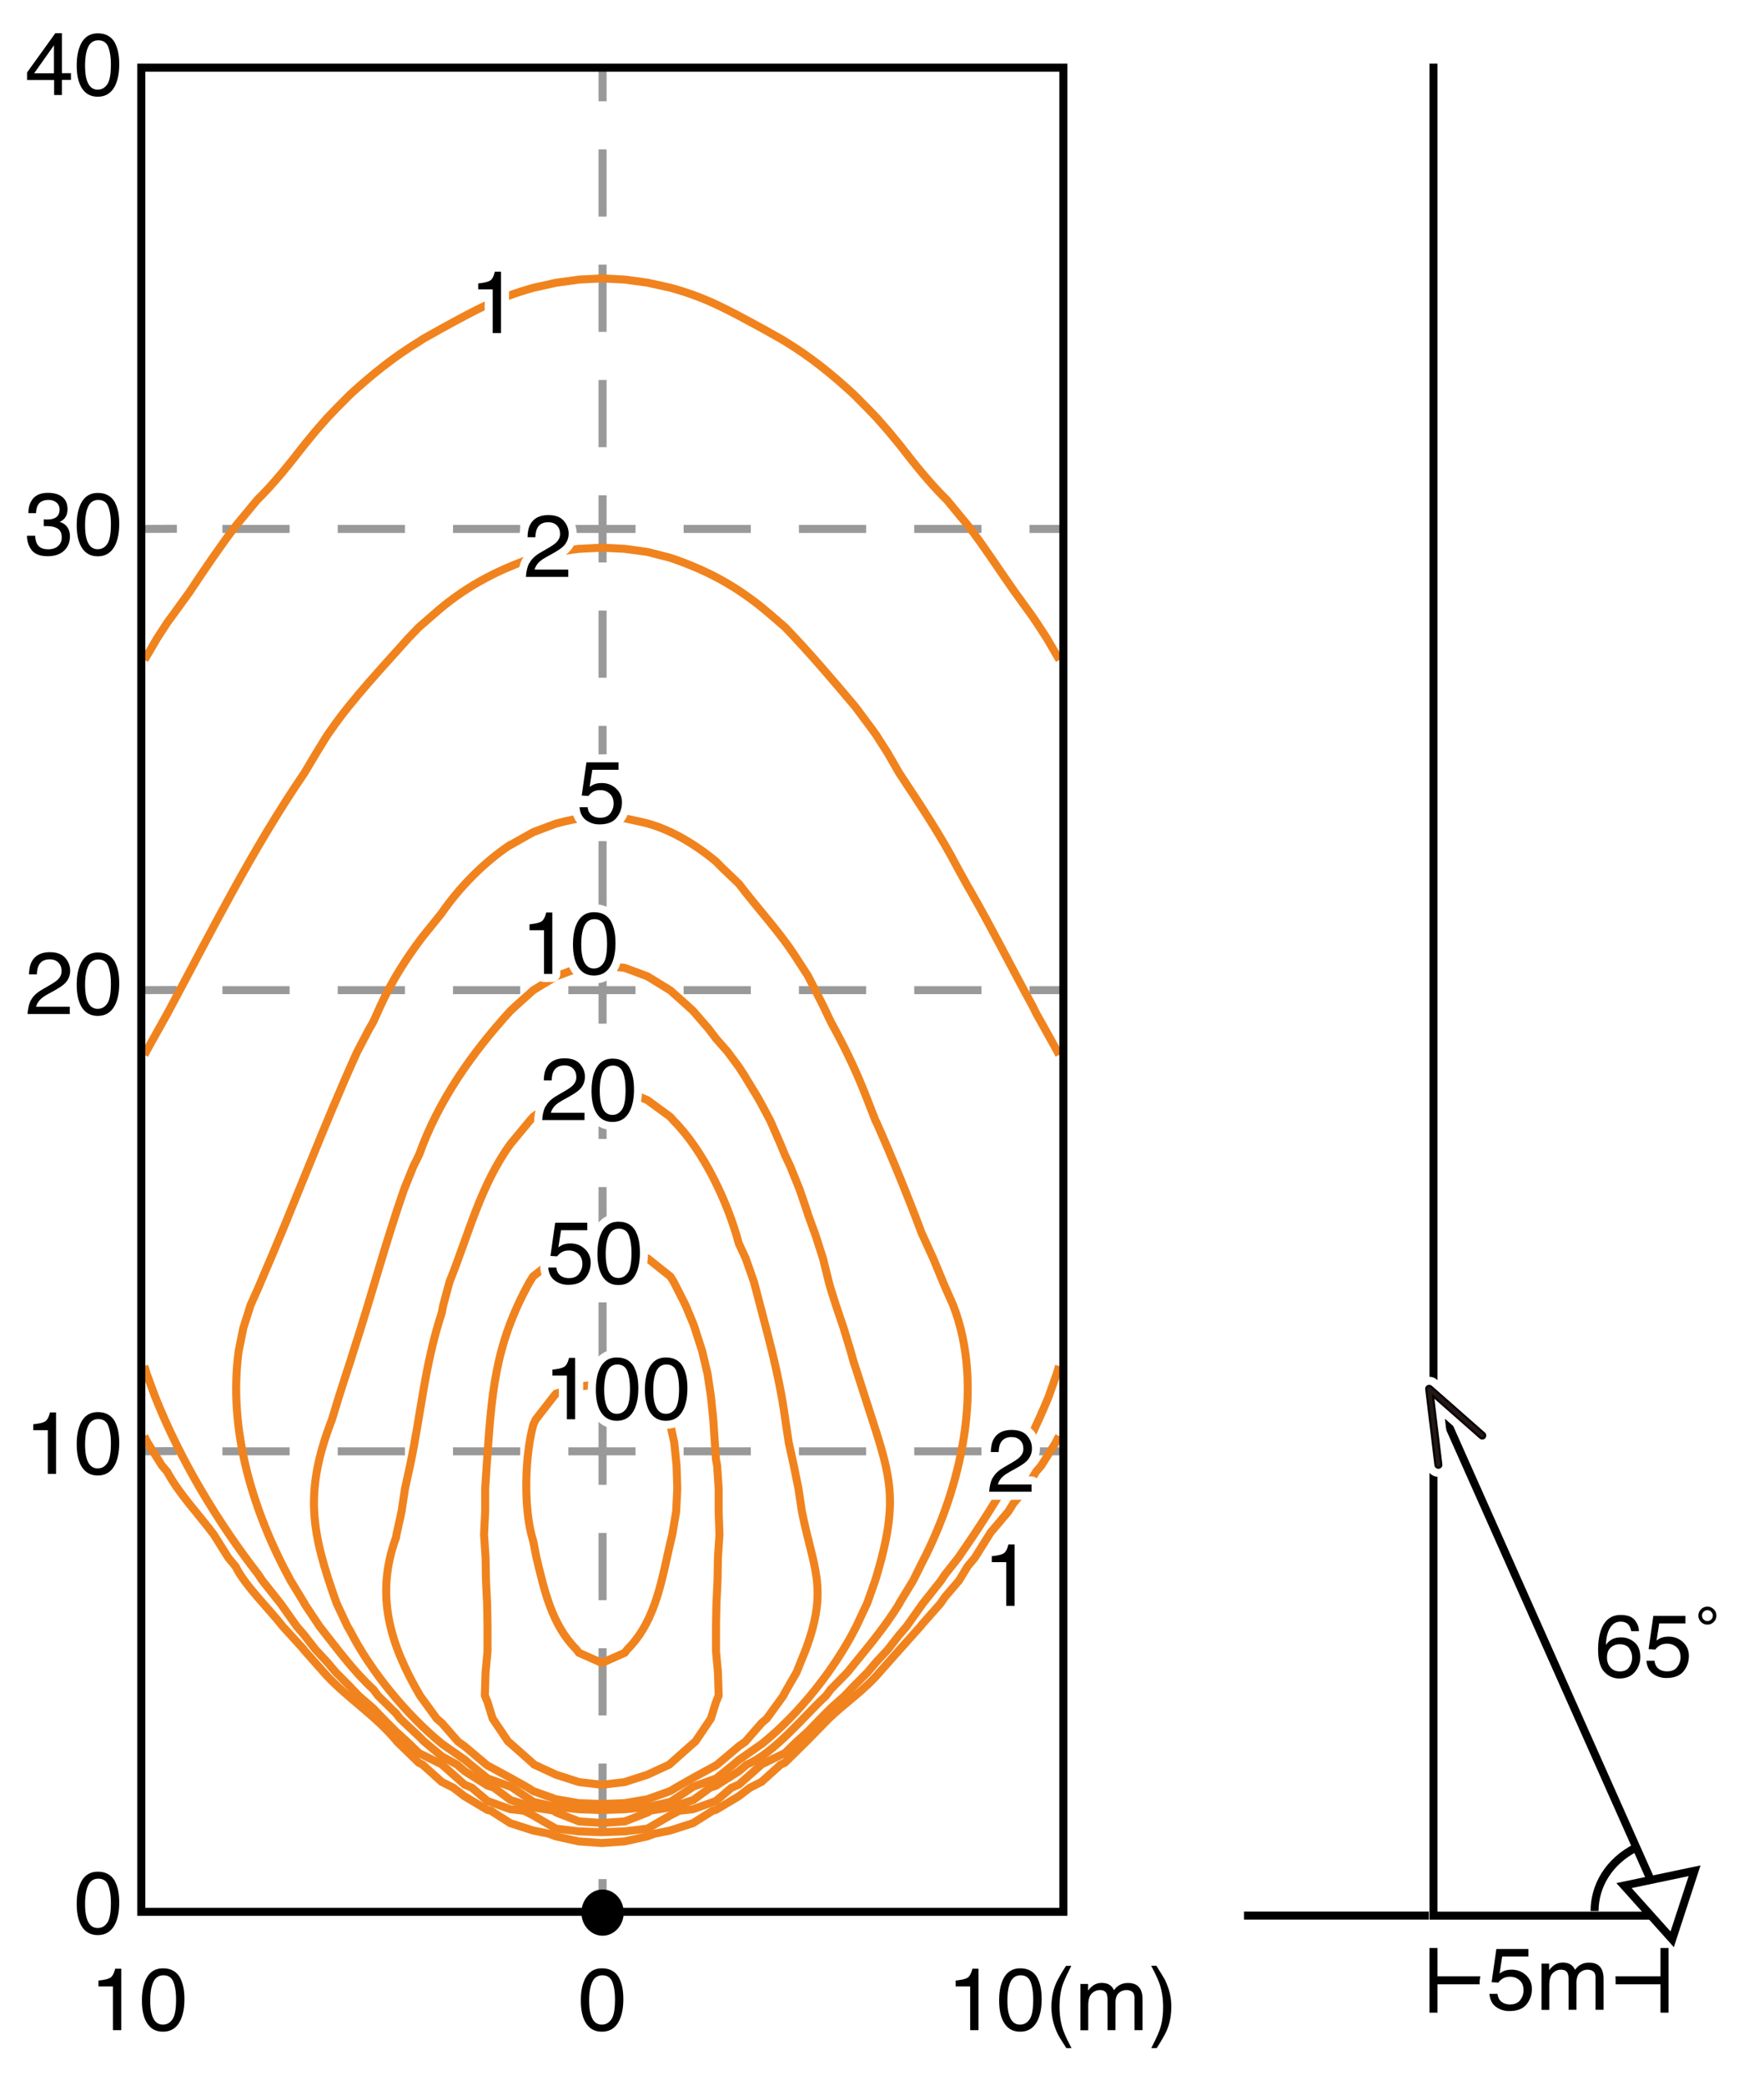 <svg xmlns="http://www.w3.org/2000/svg" id="a" viewBox="0 0 220 260"><defs><style>.b,.d,.f{stroke-linecap:round;stroke-linejoin:round}.b,.d,.h{fill:#fff}.b,.d{stroke:#fff}.b{stroke-width:3px}.f,.j,.k,.l,.n{fill:none}.k{stroke:#000}.k,.l,.n{stroke-miterlimit:10}.j{stroke:#f0831e;stroke-miterlimit:2.38}.d{stroke-width:2px}.f{stroke:#231815;stroke-width:.5px}.l,.n{stroke:#999}.n{stroke-dasharray:8.38 6}</style></defs><path d="M0 0h220v260H0z" class="h"/><path d="M75.15 8.44v4.19" class="l"/><path d="M75.15 18.63v212.73" style="stroke-dasharray:8.38 6;stroke:#999;stroke-miterlimit:10;fill:none"/><path d="M75.15 234.36v4.18" class="l"/><path d="M27.74 65.97H132.5M27.74 123.49H132.5M27.74 181.01H132.5" class="n"/><path d="m17.62 65.97 4.44-.02M17.62 123.49l4.44-.02M17.62 181.01l4.44-.03" class="l"/><path d="m69.01 174.2.34-.39 2.85-.88 2.85-.34 2.85.34 2.85.88.34.39 2.22 2.86.29.63.49 2.23.29 2.86.09 2.87-.14 2.86-.48 2.87c-1.24 4.93-1.82 10.56-5.6 14.32l-.34.44-2.85 1.26-2.85-1.26-.34-.44c-3.07-3.09-3.99-7.38-4.97-11.46l-.39-1.99-.24-.87c-.96-3.88-.79-9.83.24-13.69l.29-.63 2.22-2.86Z" class="j"/><path d="m69.35 156.97 2.85-1.26 2.85-.43 2.85.43 2.85 1.26h.05l2.8 2.23.43.68 1.45 2.86.97 2.33.19.54.92 2.86.68 2.86.43 2.87.29 2.86.19 2.87.14 2.08.15.78.19 2.87v2.86l.1 2.87-.19 2.86-.05 2.86-.14 2.86-.05 2.67v3.35l.24 2.57.09 2.91-.34.83-.63 2.04-1.93 2.86-.29.24-2.85 2.53-.09.1-2.75 1.27-2.85.92-2.85.34-2.85-.34-2.85-.92-2.75-1.27-.09-.1-2.85-2.53-.29-.24-1.93-2.86-.63-2.04-.34-.83.09-2.91.24-2.57v-3.35l-.05-2.67-.14-2.86-.05-2.86-.19-2.86.14-2.87v-2.86l.19-2.87c.62-8.91.93-14.91 5.36-22.92l.43-.68 2.85-2.23Z" class="j"/><path d="m70.08 136.92 2.12-.92 2.85-.39 2.85.39 2.17.92.68.29 2.85 2.09.43.49c3.75 3.77 6.76 10.21 8.11 15.29l.87 1.89 1.02 2.91c1.51 5.87 3.08 11.08 3.91 17.18l.43 2.87.63 2.86.58 2.87.43 2.86c1.42 7.12 3.33 9.5.49 17.19l-1.16 2.87-1.45 2.52-.19.39-2.08 2.86-.63.54-2.03 2.33-.82.58-2.7 2.28-.15.1-2.85 1.55-2.12 1.21-.73.44-2.85 1.02-2.85.49-2.85.1-2.85-.1-2.85-.49-2.85-1.02-.68-.44-2.17-1.21-2.85-1.55-.14-.1-2.7-2.28-.82-.58-2.03-2.33-.63-.54-2.08-2.86c-3.7-6.34-5.66-12.47-2.99-19.76l.05-.34.63-2.87.43-2.86.63-2.87c1.4-6.63 1.8-12.47 3.96-19.08l.19-.97.77-2.86c2.35-5.82 3.87-12.08 7.63-17.23l2.37-2.86.43-.49 2.85-2.09.73-.29Z" class="j"/><path d="m68 122.6 1.35-.83 2.85-1.06 2.85-.29 2.85.29 2.85 1.06 1.35.83 1.5.92 2.17 1.94.68.63 1.93 2.23.92 1.21 1.45 1.65 1.4 1.89.63.97 1.74 2.86.48.87 1.06 1.99 1.25 2.86.58 1.41.68 1.46 1.16 2.87.97 2.86.05.19.97 2.67.92 2.87.72 2.91.24.87.63 1.99.97 2.87.87 2.86.39 1.4.48 1.46.92 2.87c3.09 9.7 4.54 12.32 1.3 22.92l-1.01 2.86-1.35 2.87c-2.68 5.33-7.13 10.93-11.78 14.66l-2.85 1.99-.68.58-2.17 1.75-2.85 1.02-.15.1-2.7 1.8-2.85.63-2.85.29-2.85.1-2.85-.1-2.85-.29-2.85-.63-2.66-1.8-.19-.1-2.85-1.02-2.17-1.75-.68-.58-2.85-1.99c-4.38-3.58-8.88-9.04-11.45-14.08l-.34-.58-1.35-2.87c-3.17-8.87-4.08-13.86-.58-22.92l.87-2.86.92-2.87.48-1.46.44-1.4c2.17-6.68 3.97-13.46 6.28-20.1l1.16-2.87.72-1.46c2.42-6.79 6.6-12.69 11.4-17.96l.68-.63 2.17-1.94 1.5-.92Z" class="j"/><path d="m70.17 102.5 2.03-.44 2.85-.24 2.85.24 2.03.44c3.35.7 6.74 2.76 9.37 4.95l.82.83 2.03 1.94c2.45 3.24 5.22 6.13 7.34 9.52l1.26 1.94.48.93 1.45 2.86.92 1.94c1.79 3.26 3.15 6.07 4.49 9.52l1.11 2.86.09.14c1.94 4.36 4.04 9.51 5.7 13.98l.1.19 1.31 2.87 1.45 3.5 1.01 2.28c3.96 10.14.97 22.86-3.86 32.14l-1.11 2.23-1.74 2.86v.05c-1.88 3.06-4.22 5.77-6.47 8.55l-2.08 2.13-.58.78c-2.71 2.51-6.51 7.22-9.9 8.59l-.97.83-2.85 1.8-.72.24-2.12 1.55-2.85.92-2.46.39-.38.24-2.85 1.12-2.85.19-2.85-.19-2.85-1.12-.34-.24-2.51-.39-2.85-.92-2.08-1.55-.77-.24-2.85-1.8-.97-.83-1.88-1.02-2.22-1.85-.63-.63-2.37-2.23-.48-.63-2.27-2.23-.58-.78c-2.53-2.33-4.59-5.18-6.71-7.86l-1.88-2.82v-.05l-1.74-2.86c-4.7-8.61-7.81-18.76-6.47-28.64l.58-2.86.91-2.87 1.02-2.28.24-.58c4.13-9.51 7.74-19.24 12.02-28.69l1.5-2.86.53-.92.87-1.94c1.42-3.12 3.16-5.86 5.22-8.59l2.31-2.86.15-.2c2.2-3.18 5.28-6.32 8.5-8.45h.05l2.85-1.6 2.85-1.07.82-.2Z" class="j"/><path d="m132.08 170.37-.29.97-1.01 2.87c-3.11 7.54-6.63 13.39-11.25 20.05l-1.69 2.14-.48.73-2.27 2.86-.1.14-1.93 2.72-.92 1.07-1.4 1.8-1.45 1.56-1.11 1.31-1.74 1.75-1.11 1.17-1.74 1.55-1.3 1.31-1.55 1.6-1.4 1.26-1.45 1.41-2.9 1.41-.05.05-2.8 2.48-.92.39-1.93 1.65-2.85 1.02-1.74.2-1.11.58-2.85 1.65-2.85.34-2.85.1-2.85-.1-2.85-.34-2.85-1.65-1.11-.58-1.74-.2-2.85-1.02-1.93-1.65-.92-.39-2.8-2.48-.05-.05-2.85-1.41-1.45-1.41-1.4-1.26-1.59-1.6-1.26-1.31-1.79-1.55-1.11-1.17-1.74-1.75-1.11-1.31-1.45-1.56-1.4-1.8-.92-1.07-1.93-2.72-.1-.14-2.27-2.86-.48-.73c-5.17-6.66-9.76-14.33-12.89-22.19l-1.06-2.87-.29-.97M18.02 131.58l.19-.39 1.59-2.86 1.06-1.9c5.45-10.15 10.59-20.5 17.09-30l1.5-2.52 1.35-2.19.48-.68c2.66-3.85 6.51-7.92 9.66-11.46l1.31-1.36 1.74-1.51c3.69-3.32 7.83-5.56 12.51-7.14l2.85-.73 2.85-.39 2.85-.14 2.85.14 2.85.39 2.85.73c4.35 1.48 7.8 3.28 11.4 6.17l1.16.97 1.74 1.51c3.07 3.19 5.94 6.56 8.79 9.95l2.13 2.86.48.68 1.4 2.19 1.45 2.52c2.55 3.86 5.16 7.74 7.29 11.85l1.26 2.28.34.58c2.69 4.68 5.12 9.58 7.73 14.32l.48.97 1.06 1.9 1.59 2.86.19.39" class="j"/><path d="m132.08 179.11-.43.83-1.79 2.86-.63.73-1.3 2.14-1.55 1.84-.63 1.02-2.22 2.62-.15.25-1.79 2.86-.92 1.11-1.06 1.75-1.79 2.09-.53.78-2.32 2.62-.19.25-2.56 2.86-.09.1-2.46 2.77c-1.85 2.19-4.28 3.8-6.33 5.78l-2.61 2.67-.19.19-2.66 2.62-.53.24-2.37 2.14-1.45.73-1.4 1.07-2.85 1.7-.39.1-2.46 1.55-2.85.92-1.93.39-.92.34-2.85.63-2.85.2-2.85-.2-2.85-.63-.92-.34-1.93-.39-2.85-.92-2.42-1.55-.43-.1-2.85-1.7-1.4-1.07-1.45-.73-2.37-2.14-.48-.24-2.7-2.62-.15-.19c-2.55-3.05-5.87-5.14-8.59-8.01l-.39-.44-2.46-2.77-.05-.1-2.61-2.86c-1.62-2.09-4.75-5.13-5.89-7.48l-.92-1.11-1.79-2.86c-1.94-2.61-4.27-4.98-5.84-7.87l-.63-.73-1.79-2.86-.43-.83M18.02 82.3l1.59-2.72 1.26-1.94.68-.92 2.08-2.87c1.86-2.8 3.76-5.62 5.8-8.3l.24-.29 2.37-2.87c2.18-2.14 4.07-4.53 5.94-6.94l1.4-1.7 1.45-1.65 1.16-1.21 1.69-1.7c2.73-2.49 5.43-4.68 8.6-6.6l.43-.29 2.42-1.36c4.21-2.29 6.8-3.76 11.4-5.05l2.85-.63 2.85-.39 2.85-.15 2.85.15 2.85.39 2.85.63c4.55 1.25 7.24 2.81 11.4 5.05l2.42 1.36.48.29c3.16 1.93 5.84 4.09 8.55 6.6l1.69 1.7 1.16 1.21 1.45 1.65 1.4 1.7c1.87 2.41 3.76 4.8 5.94 6.94l2.37 2.87.24.29c2.08 2.7 3.88 5.53 5.84 8.3l2.08 2.87.63.92 1.26 1.94 1.59 2.72" class="j"/><path d="M78.12 175.66c.3-.44.45-1.27.45-2.48 0-.87-.11-1.59-.32-2.16-.21-.56-.63-.85-1.25-.85-.57 0-.99.27-1.25.8s-.4 1.32-.4 2.37c0 .78.08 1.41.25 1.89.26.73.7 1.09 1.32 1.09.5 0 .9-.22 1.2-.67Z" class="h"/><path d="M68.89 171.56v-.74c.7-.07 1.19-.18 1.46-.34s.48-.54.62-1.13h.76v7.66H70.7v-5.45h-1.81ZM79.09 170.54c.34.63.52 1.5.52 2.6 0 1.05-.16 1.91-.47 2.59-.45.98-1.19 1.47-2.21 1.47-.92 0-1.61-.4-2.06-1.2-.38-.67-.56-1.57-.56-2.7 0-.87.11-1.62.34-2.25.42-1.17 1.19-1.75 2.29-1.75 1 0 1.72.41 2.16 1.23Zm-.97 5.13c.3-.44.45-1.27.45-2.48 0-.87-.11-1.59-.32-2.16-.22-.56-.63-.85-1.25-.85-.57 0-.99.27-1.25.8s-.4 1.32-.4 2.37c0 .78.08 1.41.25 1.89.26.73.7 1.09 1.32 1.09.5 0 .9-.22 1.2-.67ZM85.21 170.54c.34.63.52 1.5.52 2.6 0 1.05-.16 1.91-.47 2.59-.45.98-1.19 1.47-2.21 1.47-.92 0-1.61-.4-2.06-1.2-.38-.67-.56-1.57-.56-2.7 0-.87.11-1.62.34-2.25.42-1.17 1.19-1.75 2.29-1.75 1 0 1.72.41 2.16 1.23Zm-.97 5.13c.3-.44.45-1.27.45-2.48 0-.87-.11-1.59-.32-2.16-.22-.56-.63-.85-1.25-.85-.57 0-.99.27-1.25.8s-.4 1.32-.4 2.37c0 .78.08 1.41.25 1.89.26.73.7 1.09 1.32 1.09.5 0 .9-.22 1.2-.67Z" class="d"/><path d="M78.31 158.73c.3-.44.45-1.27.45-2.48 0-.87-.11-1.59-.32-2.16-.21-.56-.63-.85-1.25-.85-.57 0-.99.27-1.25.8s-.4 1.32-.4 2.37c0 .78.08 1.41.25 1.89.26.73.7 1.09 1.32 1.09.5 0 .9-.22 1.2-.67Z" class="h"/><path d="M69.39 158.11c.06.55.32.93.77 1.14.23.11.49.16.79.16.57 0 1-.18 1.27-.55s.41-.77.41-1.21c0-.54-.16-.95-.49-1.25-.33-.29-.72-.44-1.18-.44-.33 0-.62.06-.86.19s-.44.31-.61.54l-.84-.05.59-4.14h4v.93h-3.27l-.33 2.14c.18-.14.35-.24.51-.31.29-.12.62-.18.99-.18.71 0 1.3.23 1.79.68.49.45.74 1.03.74 1.73s-.22 1.37-.67 1.92c-.45.55-1.17.83-2.15.83-.63 0-1.18-.18-1.66-.53-.48-.35-.75-.89-.81-1.62h1ZM79.29 153.61c.34.63.52 1.5.52 2.6 0 1.05-.16 1.91-.47 2.59-.45.98-1.19 1.47-2.21 1.47-.92 0-1.61-.4-2.06-1.2-.38-.67-.56-1.57-.56-2.7 0-.87.11-1.62.34-2.25.42-1.17 1.19-1.75 2.29-1.75 1 0 1.72.41 2.16 1.23Zm-.98 5.12c.3-.44.45-1.27.45-2.48 0-.87-.11-1.59-.32-2.16-.22-.56-.63-.85-1.25-.85-.57 0-.99.27-1.25.8s-.4 1.32-.4 2.37c0 .78.08 1.41.25 1.89.26.73.7 1.09 1.32 1.09.5 0 .9-.22 1.2-.67Z" class="d"/><path d="M77.57 138.39c.3-.44.45-1.27.45-2.48 0-.87-.11-1.59-.32-2.16-.21-.56-.63-.85-1.25-.85-.57 0-.99.27-1.25.8s-.4 1.32-.4 2.37c0 .78.08 1.41.25 1.89.26.73.7 1.09 1.32 1.09.5 0 .9-.22 1.2-.67Z" class="h"/><path d="M68.05 138c.24-.49.7-.94 1.39-1.34l1.03-.6c.46-.27.79-.5.97-.69.29-.3.44-.64.44-1.02 0-.45-.13-.8-.4-1.07s-.63-.4-1.07-.4c-.66 0-1.12.25-1.38.75-.14.27-.21.64-.23 1.12h-.98c.01-.67.13-1.22.37-1.64.42-.74 1.16-1.12 2.22-1.12.88 0 1.52.24 1.93.71.41.48.61 1.01.61 1.59 0 .62-.22 1.14-.65 1.58-.25.25-.7.56-1.35.92l-.74.41c-.35.19-.63.38-.83.55-.36.31-.58.66-.68 1.04h4.2v.91h-5.28c.04-.66.17-1.24.41-1.73ZM78.55 133.27c.34.63.52 1.5.52 2.6 0 1.05-.16 1.91-.47 2.59-.45.98-1.19 1.47-2.21 1.47-.92 0-1.61-.4-2.06-1.2-.38-.67-.56-1.57-.56-2.7 0-.87.11-1.62.34-2.25.42-1.17 1.19-1.75 2.29-1.75 1 0 1.72.41 2.16 1.23Zm-.98 5.12c.3-.44.45-1.27.45-2.48 0-.87-.11-1.59-.32-2.16-.22-.56-.63-.85-1.25-.85-.57 0-.99.27-1.25.8s-.4 1.32-.4 2.37c0 .78.08 1.41.25 1.89.26.73.7 1.09 1.32 1.09.5 0 .9-.22 1.2-.67ZM66.04 116.02v-.74c.7-.07 1.19-.18 1.46-.34.28-.16.48-.54.62-1.13h.76v7.66h-1.03v-5.45h-1.81ZM76.24 115.01c.34.63.52 1.5.52 2.6 0 1.05-.16 1.91-.47 2.59-.45.98-1.19 1.47-2.21 1.47-.92 0-1.61-.4-2.06-1.2-.38-.67-.56-1.57-.56-2.7 0-.87.11-1.62.34-2.25.42-1.17 1.19-1.75 2.29-1.75 1 0 1.72.41 2.16 1.23Zm-.98 5.12c.3-.44.45-1.27.45-2.48 0-.87-.11-1.59-.32-2.16-.22-.56-.63-.85-1.25-.85-.57 0-.99.27-1.25.8-.26.54-.4 1.32-.4 2.37 0 .78.08 1.41.25 1.89.26.73.7 1.09 1.32 1.09.5 0 .9-.22 1.2-.67ZM73.29 100.69c.06.55.32.93.77 1.14.23.11.49.16.79.16.57 0 1-.18 1.27-.55s.41-.77.41-1.21c0-.54-.16-.95-.49-1.25-.33-.29-.72-.44-1.18-.44-.33 0-.62.06-.86.19s-.44.31-.61.54l-.84-.05.59-4.14h4v.93h-3.27l-.33 2.14c.18-.14.35-.24.51-.31.29-.12.62-.18.99-.18.71 0 1.3.23 1.79.68s.74 1.03.74 1.73-.22 1.37-.67 1.92c-.45.56-1.17.83-2.15.83-.63 0-1.18-.18-1.66-.53-.48-.35-.75-.89-.81-1.62h1ZM123.8 184.35c.24-.49.7-.94 1.39-1.34l1.03-.6c.46-.27.79-.5.97-.69.29-.3.44-.64.44-1.02 0-.45-.13-.8-.4-1.07s-.63-.4-1.07-.4c-.66 0-1.12.25-1.38.75-.14.27-.21.64-.23 1.12h-.98c.01-.67.13-1.22.37-1.64.42-.74 1.16-1.12 2.22-1.12.88 0 1.52.24 1.93.71s.61 1.01.61 1.59c0 .62-.22 1.14-.65 1.58-.25.25-.7.56-1.35.92l-.74.41c-.35.19-.63.38-.83.55-.36.31-.58.66-.68 1.04h4.2v.91h-5.28c.04-.66.17-1.24.41-1.73ZM66.02 70.25c.24-.49.7-.94 1.39-1.34l1.03-.6c.46-.27.79-.5.97-.69.29-.3.44-.64.44-1.02 0-.45-.13-.8-.4-1.07s-.63-.4-1.07-.4c-.66 0-1.12.25-1.38.75-.14.27-.21.64-.23 1.12h-.98c.01-.67.13-1.22.37-1.64.42-.74 1.16-1.12 2.22-1.12.88 0 1.52.24 1.93.71.41.48.61 1.01.61 1.59 0 .62-.22 1.14-.65 1.58-.25.25-.7.56-1.35.92l-.74.41c-.35.19-.63.38-.83.55-.36.31-.58.66-.68 1.04h4.2v.91h-5.28c.04-.66.17-1.24.41-1.73ZM123.69 194.83v-.74c.7-.07 1.19-.18 1.46-.34s.48-.54.62-1.13h.76v7.66h-1.03v-5.45h-1.81ZM59.64 36.09v-.74c.7-.07 1.19-.18 1.46-.34.28-.16.48-.54.62-1.13h.76v7.66h-1.03v-5.45h-1.81Z" class="d"/><path d="M68.89 171.56v-.74c.7-.07 1.19-.18 1.46-.34s.48-.54.62-1.13h.76v7.66H70.7v-5.45h-1.81ZM79.09 170.54c.34.63.52 1.5.52 2.6 0 1.05-.16 1.91-.47 2.59-.45.98-1.19 1.47-2.21 1.47-.92 0-1.61-.4-2.06-1.2-.38-.67-.56-1.57-.56-2.7 0-.87.11-1.62.34-2.25.42-1.17 1.19-1.75 2.29-1.75 1 0 1.72.41 2.16 1.23Zm-.97 5.13c.3-.44.45-1.27.45-2.48 0-.87-.11-1.59-.32-2.16-.22-.56-.63-.85-1.25-.85-.57 0-.99.27-1.25.8s-.4 1.32-.4 2.37c0 .78.08 1.41.25 1.89.26.73.7 1.09 1.32 1.09.5 0 .9-.22 1.2-.67ZM85.21 170.54c.34.63.52 1.5.52 2.6 0 1.05-.16 1.91-.47 2.59-.45.98-1.19 1.47-2.21 1.47-.92 0-1.61-.4-2.06-1.2-.38-.67-.56-1.57-.56-2.7 0-.87.11-1.62.34-2.25.42-1.17 1.19-1.75 2.29-1.75 1 0 1.72.41 2.16 1.23Zm-.97 5.13c.3-.44.45-1.27.45-2.48 0-.87-.11-1.59-.32-2.16-.22-.56-.63-.85-1.25-.85-.57 0-.99.27-1.25.8s-.4 1.32-.4 2.37c0 .78.08 1.41.25 1.89.26.73.7 1.09 1.32 1.09.5 0 .9-.22 1.2-.67ZM69.39 158.11c.06.55.32.93.77 1.14.23.11.49.16.79.16.57 0 1-.18 1.27-.55s.41-.77.41-1.21c0-.54-.16-.95-.49-1.25-.33-.29-.72-.44-1.18-.44-.33 0-.62.06-.86.19s-.44.31-.61.54l-.84-.05.59-4.14h4v.93h-3.27l-.33 2.14c.18-.14.35-.24.51-.31.29-.12.62-.18.99-.18.71 0 1.3.23 1.79.68.49.45.74 1.03.74 1.73s-.22 1.37-.67 1.92c-.45.55-1.17.83-2.15.83-.63 0-1.18-.18-1.66-.53-.48-.35-.75-.89-.81-1.62h1ZM79.29 153.61c.34.63.52 1.5.52 2.6 0 1.05-.16 1.91-.47 2.59-.45.98-1.19 1.47-2.21 1.47-.92 0-1.61-.4-2.06-1.2-.38-.67-.56-1.57-.56-2.7 0-.87.11-1.62.34-2.25.42-1.17 1.19-1.75 2.29-1.75 1 0 1.72.41 2.16 1.23Zm-.98 5.12c.3-.44.45-1.27.45-2.48 0-.87-.11-1.59-.32-2.16-.22-.56-.63-.85-1.25-.85-.57 0-.99.27-1.25.8s-.4 1.32-.4 2.37c0 .78.08 1.41.25 1.89.26.73.7 1.09 1.32 1.09.5 0 .9-.22 1.2-.67ZM68.05 138c.24-.49.7-.94 1.39-1.34l1.03-.6c.46-.27.79-.5.97-.69.29-.3.44-.64.44-1.02 0-.45-.13-.8-.4-1.07s-.63-.4-1.07-.4c-.66 0-1.12.25-1.38.75-.14.27-.21.64-.23 1.12h-.98c.01-.67.13-1.22.37-1.64.42-.74 1.16-1.12 2.22-1.12.88 0 1.52.24 1.93.71.41.48.61 1.01.61 1.59 0 .62-.22 1.14-.65 1.58-.25.25-.7.56-1.35.92l-.74.41c-.35.19-.63.38-.83.55-.36.31-.58.66-.68 1.04h4.2v.91h-5.28c.04-.66.17-1.24.41-1.73ZM78.55 133.27c.34.63.52 1.5.52 2.6 0 1.05-.16 1.91-.47 2.59-.45.98-1.19 1.47-2.21 1.47-.92 0-1.61-.4-2.06-1.2-.38-.67-.56-1.57-.56-2.7 0-.87.11-1.62.34-2.25.42-1.17 1.19-1.75 2.29-1.75 1 0 1.72.41 2.16 1.23Zm-.98 5.12c.3-.44.45-1.27.45-2.48 0-.87-.11-1.59-.32-2.16-.22-.56-.63-.85-1.25-.85-.57 0-.99.27-1.25.8s-.4 1.32-.4 2.37c0 .78.08 1.41.25 1.89.26.73.7 1.09 1.32 1.09.5 0 .9-.22 1.2-.67ZM66.04 116.02v-.74c.7-.07 1.19-.18 1.46-.34.28-.16.48-.54.62-1.13h.76v7.66h-1.03v-5.45h-1.81ZM76.24 115.01c.34.63.52 1.5.52 2.6 0 1.05-.16 1.91-.47 2.59-.45.98-1.19 1.47-2.21 1.47-.92 0-1.61-.4-2.06-1.2-.38-.67-.56-1.57-.56-2.7 0-.87.11-1.62.34-2.25.42-1.17 1.19-1.75 2.29-1.75 1 0 1.72.41 2.16 1.23Zm-.98 5.12c.3-.44.45-1.27.45-2.48 0-.87-.11-1.59-.32-2.16-.22-.56-.63-.85-1.25-.85-.57 0-.99.27-1.25.8-.26.54-.4 1.32-.4 2.37 0 .78.08 1.41.25 1.89.26.73.7 1.09 1.32 1.09.5 0 .9-.22 1.2-.67ZM73.29 100.69c.06.55.32.93.77 1.14.23.11.49.16.79.16.57 0 1-.18 1.27-.55s.41-.77.41-1.21c0-.54-.16-.95-.49-1.25-.33-.29-.72-.44-1.18-.44-.33 0-.62.06-.86.19s-.44.31-.61.54l-.84-.05.59-4.14h4v.93h-3.27l-.33 2.14c.18-.14.35-.24.51-.31.29-.12.62-.18.99-.18.71 0 1.3.23 1.79.68s.74 1.03.74 1.73-.22 1.37-.67 1.92c-.45.56-1.17.83-2.15.83-.63 0-1.18-.18-1.66-.53-.48-.35-.75-.89-.81-1.62h1ZM123.8 184.35c.24-.49.7-.94 1.39-1.34l1.03-.6c.46-.27.79-.5.97-.69.29-.3.44-.64.44-1.02 0-.45-.13-.8-.4-1.07s-.63-.4-1.07-.4c-.66 0-1.12.25-1.38.75-.14.27-.21.64-.23 1.12h-.98c.01-.67.13-1.22.37-1.64.42-.74 1.16-1.12 2.22-1.12.88 0 1.52.24 1.93.71s.61 1.01.61 1.59c0 .62-.22 1.14-.65 1.58-.25.25-.7.56-1.35.92l-.74.41c-.35.19-.63.38-.83.55-.36.31-.58.66-.68 1.04h4.2v.91h-5.28c.04-.66.17-1.24.41-1.73ZM66.02 70.25c.24-.49.7-.94 1.39-1.34l1.03-.6c.46-.27.79-.5.97-.69.29-.3.44-.64.44-1.02 0-.45-.13-.8-.4-1.07s-.63-.4-1.07-.4c-.66 0-1.12.25-1.38.75-.14.27-.21.64-.23 1.12h-.98c.01-.67.13-1.22.37-1.64.42-.74 1.16-1.12 2.22-1.12.88 0 1.52.24 1.93.71.41.48.61 1.01.61 1.59 0 .62-.22 1.14-.65 1.58-.25.25-.7.56-1.35.92l-.74.41c-.35.19-.63.38-.83.55-.36.31-.58.66-.68 1.04h4.2v.91h-5.28c.04-.66.17-1.24.41-1.73ZM123.69 194.83v-.74c.7-.07 1.19-.18 1.46-.34s.48-.54.62-1.13h.76v7.66h-1.03v-5.45h-1.81ZM59.64 36.09v-.74c.7-.07 1.19-.18 1.46-.34.28-.16.48-.54.62-1.13h.76v7.66h-1.03v-5.45h-1.81Z"/><path d="M178.8 246.98h28.81M178.78 242.95v8.07M207.59 242.95v8.07M17.62 8.44h115v230h-115z" class="k"/><path d="M178.78 8.44v230.48h28.81" style="stroke-miterlimit:10;stroke:#000;fill:none;stroke-linecap:square"/><path d="M198.87 238.34c0-3.12 1.76-6.2 5.2-7.93M178.2 238.91h-23.05M179.35 174.83l28.26 63.53" class="k"/><path d="m202.54 235.17 6.01 6.7 2.79-8.55-8.8 1.85z" style="stroke-miterlimit:10;stroke:#000;fill:#fff"/><path d="M186.77 248.69c.06.55.32.93.77 1.14.23.11.49.16.79.16.57 0 1-.18 1.27-.55.28-.37.41-.77.41-1.21 0-.54-.16-.95-.49-1.25-.33-.29-.72-.44-1.18-.44-.33 0-.62.06-.86.19s-.44.31-.61.54l-.84-.05.59-4.14h4v.93h-3.27l-.33 2.14c.18-.14.35-.24.51-.31.29-.12.62-.18.99-.18.71 0 1.3.23 1.79.68.49.45.74 1.03.74 1.73s-.22 1.37-.67 1.92c-.45.55-1.17.83-2.15.83-.63 0-1.18-.18-1.66-.53s-.75-.89-.81-1.62h1ZM192.24 244.9h.96v.82c.23-.28.44-.49.62-.62.32-.22.68-.33 1.08-.33.46 0 .83.11 1.11.34.16.13.3.32.43.57.21-.31.47-.54.76-.68.29-.15.62-.22.98-.22.77 0 1.3.28 1.58.84.15.3.23.71.23 1.21v3.83h-1v-4c0-.38-.1-.65-.29-.79-.19-.14-.43-.21-.7-.21-.38 0-.71.13-.98.38s-.41.68-.41 1.27v3.35h-.98v-3.75c0-.39-.05-.68-.14-.85-.15-.27-.42-.4-.82-.4-.37 0-.7.14-1 .42s-.45.79-.45 1.54v3.05h-.97v-5.75Z" class="b"/><path d="M186.77 248.69c.06.55.32.93.77 1.14.23.11.49.16.79.16.57 0 1-.18 1.27-.55.28-.37.41-.77.41-1.21 0-.54-.16-.95-.49-1.25-.33-.29-.72-.44-1.18-.44-.33 0-.62.06-.86.19s-.44.31-.61.54l-.84-.05.59-4.14h4v.93h-3.27l-.33 2.14c.18-.14.35-.24.51-.31.29-.12.62-.18.99-.18.71 0 1.3.23 1.79.68.49.45.74 1.03.74 1.73s-.22 1.37-.67 1.92c-.45.55-1.17.83-2.15.83-.63 0-1.18-.18-1.66-.53s-.75-.89-.81-1.62h1ZM192.24 244.9h.96v.82c.23-.28.44-.49.62-.62.32-.22.68-.33 1.08-.33.46 0 .83.11 1.11.34.16.13.3.32.43.57.21-.31.47-.54.76-.68.29-.15.62-.22.98-.22.77 0 1.3.28 1.58.84.15.3.23.71.23 1.21v3.83h-1v-4c0-.38-.1-.65-.29-.79-.19-.14-.43-.21-.7-.21-.38 0-.71.13-.98.38s-.41.68-.41 1.27v3.35h-.98v-3.75c0-.39-.05-.68-.14-.85-.15-.27-.42-.4-.82-.4-.37 0-.7.14-1 .42s-.45.79-.45 1.54v3.05h-.97v-5.75ZM6.75 11.86V9.98H3.38v-.95L6.9 4.14h.82v4.99h1.13v.84H7.72v1.88h-.97Zm-.02-2.72V5.65L4.26 9.14h2.47ZM14.35 5.4c.34.63.52 1.5.52 2.6 0 1.05-.16 1.91-.47 2.59-.45.98-1.19 1.47-2.21 1.47-.92 0-1.61-.4-2.06-1.2-.38-.67-.56-1.57-.56-2.7 0-.87.11-1.62.34-2.25.42-1.17 1.19-1.75 2.29-1.75 1 0 1.72.41 2.16 1.23Zm-.97 5.12c.3-.44.45-1.27.45-2.48 0-.87-.11-1.59-.32-2.16-.22-.56-.63-.85-1.25-.85-.57 0-.99.27-1.25.8-.26.54-.4 1.32-.4 2.37 0 .78.08 1.41.25 1.89.26.73.7 1.09 1.32 1.09.5 0 .9-.22 1.2-.67ZM3.98 68.64c-.41-.5-.61-1.11-.61-1.82h1.01c.04.5.14.86.28 1.08.25.4.7.61 1.36.61.51 0 .92-.14 1.22-.41s.46-.62.46-1.05c0-.53-.16-.9-.49-1.11-.32-.21-.77-.32-1.35-.32h-.4v-.85c.1.01.18.02.25.02h.22c.36 0 .66-.06.89-.17.41-.2.61-.56.61-1.07 0-.38-.14-.68-.41-.89s-.59-.31-.95-.31c-.64 0-1.09.21-1.34.64-.14.24-.21.57-.23 1.01h-.96c0-.57.11-1.06.34-1.46.39-.72 1.09-1.07 2.08-1.07.78 0 1.39.17 1.82.52.43.35.64.85.64 1.52 0 .47-.13.86-.38 1.15-.16.18-.36.33-.61.43.4.11.72.33.95.64.23.32.34.7.34 1.16 0 .73-.24 1.33-.73 1.79s-1.17.69-2.06.69-1.57-.25-1.98-.75ZM14.35 62.72c.34.63.52 1.5.52 2.6 0 1.05-.16 1.91-.47 2.59-.45.98-1.19 1.47-2.21 1.47-.92 0-1.61-.4-2.06-1.2-.38-.67-.56-1.57-.56-2.7 0-.87.11-1.62.34-2.25.42-1.17 1.19-1.75 2.29-1.75 1 0 1.72.41 2.16 1.23Zm-.97 5.12c.3-.44.45-1.27.45-2.48 0-.87-.11-1.59-.32-2.16-.22-.56-.63-.85-1.25-.85-.57 0-.99.27-1.25.8-.26.54-.4 1.32-.4 2.37 0 .78.08 1.41.25 1.89.26.73.7 1.09 1.32 1.09.5 0 .9-.22 1.2-.67ZM3.85 124.77c.24-.49.7-.94 1.39-1.34l1.03-.6c.46-.27.79-.5.97-.69.29-.3.44-.64.44-1.02 0-.45-.13-.8-.4-1.07s-.63-.4-1.07-.4c-.66 0-1.12.25-1.38.75-.14.27-.21.64-.23 1.12h-.98c.01-.67.13-1.22.37-1.64.42-.74 1.16-1.12 2.22-1.12.88 0 1.52.24 1.93.71.41.48.61 1.01.61 1.59 0 .62-.22 1.14-.65 1.58-.25.25-.7.56-1.35.92l-.74.41c-.35.19-.63.38-.83.55-.36.31-.58.66-.68 1.04h4.2v.91H3.44c.04-.66.17-1.24.41-1.73ZM14.35 120.04c.34.63.52 1.5.52 2.6 0 1.05-.16 1.91-.47 2.59-.45.98-1.19 1.47-2.21 1.47-.92 0-1.61-.4-2.06-1.2-.38-.67-.56-1.57-.56-2.7 0-.87.11-1.62.34-2.25.42-1.17 1.19-1.75 2.29-1.75 1 0 1.72.41 2.16 1.23Zm-.97 5.12c.3-.44.45-1.27.45-2.48 0-.87-.11-1.59-.32-2.16-.22-.56-.63-.85-1.25-.85-.57 0-.99.27-1.25.8-.26.54-.4 1.32-.4 2.37 0 .78.08 1.41.25 1.89.26.73.7 1.09 1.32 1.09.5 0 .9-.22 1.2-.67ZM4.15 178.37v-.74c.7-.07 1.19-.18 1.46-.34s.48-.54.62-1.13h.76v7.66H5.96v-5.45H4.15ZM14.35 177.36c.34.63.52 1.5.52 2.6 0 1.05-.16 1.91-.47 2.59-.45.98-1.19 1.47-2.21 1.47-.92 0-1.61-.4-2.06-1.2-.38-.67-.56-1.57-.56-2.7 0-.87.11-1.62.34-2.25.42-1.17 1.19-1.75 2.29-1.75 1 0 1.72.41 2.16 1.23Zm-.97 5.12c.3-.44.45-1.27.45-2.48 0-.87-.11-1.59-.32-2.16-.22-.56-.63-.85-1.25-.85-.57 0-.99.27-1.25.8s-.4 1.32-.4 2.37c0 .78.08 1.41.25 1.89.26.73.7 1.09 1.32 1.09.5 0 .9-.22 1.2-.67ZM14.35 234.68c.34.63.52 1.5.52 2.6 0 1.05-.16 1.91-.47 2.59-.45.98-1.19 1.47-2.21 1.47-.92 0-1.61-.4-2.06-1.2-.38-.67-.56-1.57-.56-2.7 0-.87.11-1.62.34-2.25.42-1.17 1.19-1.75 2.29-1.75 1 0 1.72.41 2.16 1.23Zm-.97 5.12c.3-.44.45-1.27.45-2.48 0-.87-.11-1.59-.32-2.16-.22-.56-.63-.85-1.25-.85-.57 0-.99.27-1.25.8s-.4 1.32-.4 2.37c0 .78.08 1.41.25 1.89.26.73.7 1.09 1.32 1.09.5 0 .9-.22 1.2-.67ZM12.28 247.75v-.74c.7-.07 1.19-.18 1.46-.34s.48-.54.62-1.13h.76v7.66h-1.03v-5.45h-1.81ZM22.48 246.73c.34.63.52 1.5.52 2.6 0 1.05-.16 1.91-.47 2.59-.45.98-1.19 1.47-2.21 1.47-.92 0-1.61-.4-2.06-1.2-.38-.67-.56-1.57-.56-2.7 0-.87.11-1.62.34-2.25.42-1.17 1.19-1.75 2.29-1.75 1 0 1.72.41 2.16 1.23Zm-.97 5.12c.3-.44.45-1.27.45-2.48 0-.87-.11-1.59-.32-2.16-.22-.56-.63-.85-1.25-.85-.57 0-.99.27-1.25.8s-.4 1.32-.4 2.37c0 .78.08 1.41.25 1.89.26.73.7 1.09 1.32 1.09.5 0 .9-.22 1.2-.67ZM77.22 246.73c.34.63.52 1.5.52 2.6 0 1.05-.16 1.91-.47 2.59-.45.98-1.19 1.47-2.21 1.47-.92 0-1.61-.4-2.06-1.2-.38-.67-.56-1.57-.56-2.7 0-.87.11-1.62.34-2.25.42-1.17 1.19-1.75 2.29-1.75 1 0 1.72.41 2.16 1.23Zm-.97 5.12c.3-.44.45-1.27.45-2.48 0-.87-.11-1.59-.32-2.16-.22-.56-.63-.85-1.25-.85-.57 0-.99.27-1.25.8s-.4 1.32-.4 2.37c0 .78.08 1.41.25 1.89.26.73.7 1.09 1.32 1.09.5 0 .9-.22 1.2-.67ZM119.19 247.75v-.74c.7-.07 1.19-.18 1.46-.34s.48-.54.62-1.13h.76v7.66H121v-5.45h-1.81ZM129.39 246.73c.34.63.52 1.5.52 2.6 0 1.05-.16 1.91-.47 2.59-.45.98-1.19 1.47-2.21 1.47-.92 0-1.61-.4-2.06-1.2-.38-.67-.56-1.57-.56-2.7 0-.87.11-1.62.34-2.25.42-1.17 1.19-1.75 2.29-1.75 1 0 1.71.41 2.16 1.23Zm-.98 5.12c.3-.44.45-1.27.45-2.48 0-.87-.11-1.59-.32-2.16-.21-.56-.63-.85-1.25-.85-.57 0-.99.27-1.25.8s-.4 1.32-.4 2.37c0 .78.08 1.41.25 1.89.26.73.7 1.09 1.32 1.09.5 0 .9-.22 1.2-.67ZM133.62 245.17c-.56 1.09-.93 1.9-1.1 2.41-.25.78-.38 1.69-.38 2.72s.15 1.99.44 2.85c.18.53.53 1.29 1.06 2.29h-.65c-.52-.82-.85-1.34-.97-1.56-.12-.22-.26-.53-.41-.92a7.692 7.692 0 0 1-.48-2.59c0-1.06.17-2 .5-2.83.21-.53.65-1.31 1.32-2.36h.67ZM134.74 247.44h.96v.82c.23-.28.44-.49.62-.62.32-.22.68-.33 1.08-.33.46 0 .83.11 1.11.34.16.13.3.32.43.57.21-.31.47-.54.76-.68.29-.15.62-.22.98-.22.77 0 1.3.28 1.58.84.15.3.23.71.23 1.21v3.83h-1v-4c0-.38-.1-.65-.29-.79-.19-.14-.43-.21-.7-.21-.38 0-.71.13-.98.38s-.41.68-.41 1.27v3.35h-.98v-3.75c0-.39-.05-.68-.14-.85-.15-.27-.42-.4-.82-.4-.37 0-.7.14-1 .42s-.45.79-.45 1.54v3.05h-.97v-5.75ZM143.58 255.44c.57-1.11.94-1.92 1.1-2.43.25-.77.38-1.67.38-2.71s-.15-1.98-.43-2.84c-.18-.53-.53-1.29-1.06-2.29h.65c.55.88.88 1.42 1 1.63s.24.49.38.85c.17.45.29.89.37 1.33s.11.86.11 1.26c0 1.06-.17 2.01-.5 2.84-.21.53-.65 1.32-1.32 2.36h-.67ZM203.89 202.06c.34.45.51.9.51 1.38h-.96c-.06-.3-.15-.54-.27-.71-.23-.32-.58-.48-1.06-.48-.54 0-.97.25-1.29.75-.32.5-.5 1.21-.53 2.15.22-.33.5-.57.84-.73.31-.14.65-.21 1.03-.21.64 0 1.21.21 1.69.62.48.41.72 1.03.72 1.84 0 .7-.23 1.32-.68 1.86s-1.1.81-1.94.81c-.72 0-1.34-.27-1.86-.82-.52-.55-.78-1.47-.78-2.76 0-.96.12-1.77.35-2.43.45-1.27 1.27-1.91 2.45-1.91.86 0 1.46.22 1.8.67Zm-.72 5.88c.25-.34.38-.75.38-1.21 0-.39-.11-.77-.34-1.12s-.64-.54-1.23-.54c-.42 0-.78.14-1.09.41s-.47.69-.47 1.25c0 .49.14.9.43 1.23.29.33.68.5 1.18.5s.89-.17 1.14-.51ZM206.35 207.15c.06.55.32.93.77 1.14.23.11.49.16.79.16.57 0 1-.18 1.27-.55.28-.37.41-.77.41-1.21 0-.54-.16-.95-.49-1.25-.33-.29-.72-.44-1.18-.44-.33 0-.62.06-.86.19s-.44.31-.61.54l-.84-.05.59-4.14h4v.93h-3.27l-.33 2.14c.18-.14.35-.24.51-.31.29-.12.62-.18.99-.18.71 0 1.3.23 1.79.68.49.45.74 1.03.74 1.73s-.22 1.37-.67 1.92c-.45.55-1.17.83-2.15.83-.63 0-1.18-.18-1.66-.53s-.75-.89-.81-1.62h1ZM212.94 200.38c.31 0 .57.11.79.33s.33.48.33.79-.11.57-.33.79-.48.33-.79.33-.57-.11-.79-.33c-.22-.22-.33-.48-.33-.79s.11-.57.33-.79c.22-.22.48-.33.79-.33Zm0 1.8c.19 0 .35-.07.48-.2s.2-.29.2-.48-.07-.34-.2-.48c-.13-.13-.29-.2-.48-.2s-.34.07-.47.2-.2.29-.2.48.07.35.2.48.29.2.47.2Z"/><path d="m179.39 182.69-1.15-9.48 6.62 5.83" style="fill:none;stroke-width:3px;stroke:#fff;stroke-linecap:round;stroke-linejoin:round"/><path d="m179.39 182.69-1.15-9.48 6.62 5.83" class="f"/><path d="m179.39 182.69-1.15-9.48 6.62 5.83" style="stroke:#000;fill:none;stroke-linecap:round;stroke-linejoin:round"/><path d="m179.39 182.69-1.15-9.48 6.62 5.83" class="f"/><ellipse cx="75.15" cy="238.54" rx="2.64" ry="2.88"/></svg>